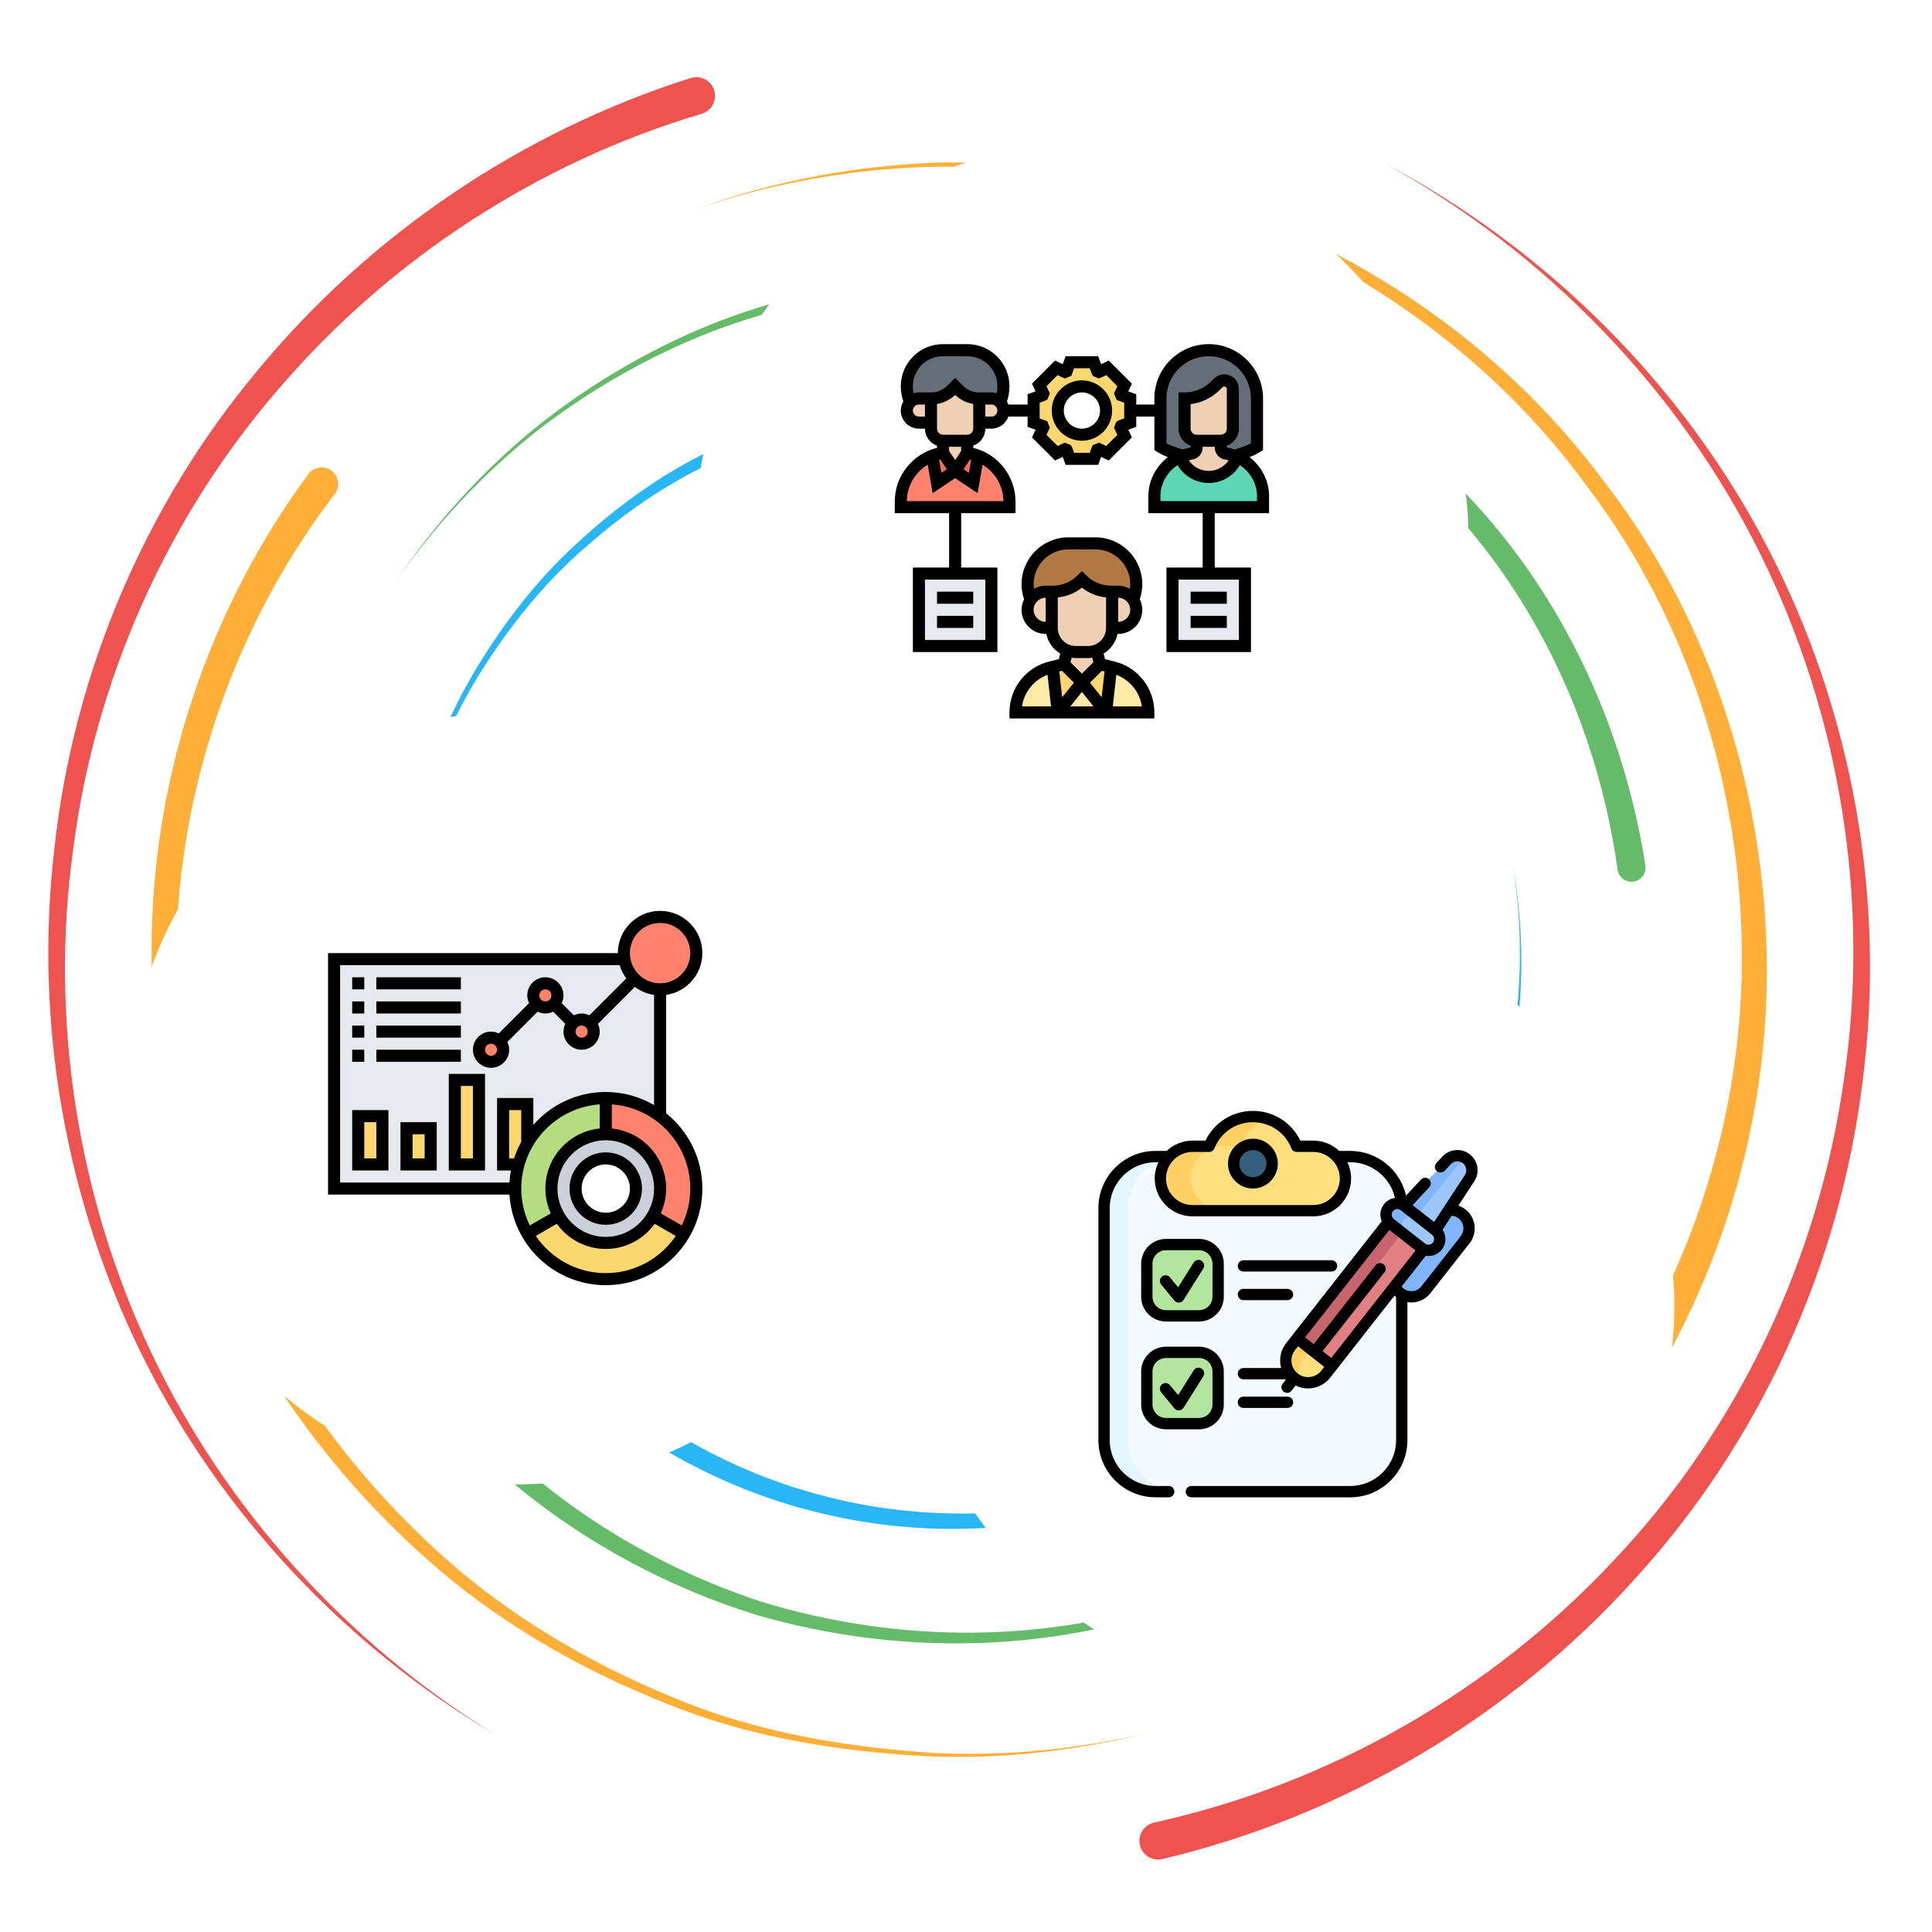 <svg width="400" height="400" viewBox="0 0 400 400" fill="none" xmlns="http://www.w3.org/2000/svg">
<path d="M145.239 23.573C111.536 33.591 80.815 53.547 57.817 80.375C34.635 107.068 19.591 140.8 15.123 176.031C10.291 211.235 16.047 247.857 31.346 280.115C46.693 312.381 71.653 339.998 102.148 358.917C71.32 340.557 45.698 313.284 29.609 280.961C13.562 248.649 7 211.573 11.276 175.557C15.187 139.508 29.96 104.594 53.373 76.633C76.583 48.539 108.028 27.237 142.986 16.157C145.026 15.505 147.206 16.639 147.851 18.675C148.502 20.722 147.37 22.893 145.325 23.547C145.312 23.547 145.26 23.565 145.239 23.573Z" fill="#EF5350"/>
<path d="M238.979 377.334C275.143 369.391 308.783 350.214 334.174 322.993C359.791 295.954 376.536 260.675 381.736 223.665C387.317 186.652 381.02 147.954 364.262 114.303C347.512 80.61 320.103 52.342 287.049 34.022C320.408 51.769 348.483 79.668 365.989 113.418C383.502 147.126 390.619 186.313 385.585 224.178C380.919 262.05 364.387 298.584 338.455 326.925C312.76 355.436 278.255 375.974 240.677 384.894C238.593 385.389 236.505 384.108 236.01 382.024C235.512 379.941 236.804 377.85 238.887 377.355C238.9 377.347 238.957 377.342 238.979 377.334Z" fill="#EF5350"/>
<path d="M69.31 102.256C49.305 128.418 37.682 160.918 36.531 193.996C35.365 227.086 44.484 260.459 62.539 288.428C71.711 302.298 82.873 314.834 95.612 325.589C108.471 336.235 123.067 344.66 138.477 351.074C153.873 357.68 170.513 360.97 187.143 362.451C203.841 364.1 220.776 362.615 237.143 358.918C220.841 362.889 203.888 364.678 187.083 363.3C170.344 362.094 153.511 359.074 137.851 352.662C122.175 346.448 107.239 338.168 93.997 327.584C80.873 316.881 69.297 304.308 59.687 290.31C40.776 262.086 30.776 227.985 31.406 193.844C32.011 159.724 43.451 125.779 63.841 98.168C64.956 96.644 67.091 96.313 68.615 97.425C70.138 98.54 70.469 100.675 69.354 102.198C69.349 102.212 69.317 102.251 69.31 102.256Z" fill="#FFAE37"/>
<path d="M329.89 292.441C349.922 264.993 360.984 230.98 360.638 196.808C360.333 162.707 349.565 128.428 328.802 100.996C308.64 73.123 279.036 52.493 246.21 41.965C229.706 36.756 212.4 34.756 195.122 34.491C177.825 34.712 160.534 37.647 144.114 43.249C160.434 37.373 177.721 34.144 195.104 33.639C212.466 33.618 229.948 35.337 246.706 40.332C280.039 50.415 310.482 70.837 331.536 98.944C353.177 126.6 364.874 161.587 365.755 196.751C366.692 231.973 355.859 267.467 335.45 296.413C334.37 297.954 332.234 298.332 330.69 297.251C329.148 296.17 328.768 294.04 329.848 292.493C329.864 292.485 329.882 292.451 329.89 292.441Z" fill="#FFAE37"/>
<path d="M61.003 198.743C61.099 213.344 63.268 227.915 67.617 241.881C71.87 255.902 78.958 268.956 87.474 280.852C104.484 304.829 129.787 322.511 157.761 331.66C185.929 340.246 216.927 340.41 244.974 330.553C273.12 321.118 297.817 302.042 314.857 277.62C298.224 302.316 273.742 321.925 245.456 331.925C217.279 342.342 185.82 342.746 156.906 334.446C128.19 325.584 101.922 307.889 83.958 283.448C74.974 271.334 67.427 257.941 62.781 243.474C58.021 229.066 55.521 213.948 55.177 198.743C55.143 197.134 56.419 195.8 58.029 195.766C59.635 195.727 60.971 197.003 61.003 198.612C61.003 198.623 61.003 198.631 61.003 198.644V198.743Z" fill="#66BB6A"/>
<path d="M334.891 179.985C331.094 152.694 319.539 126.191 300.742 105.662C282.206 85.05 257.422 69.777 230.203 63.47C203.112 56.717 173.932 58.605 147.695 68.54C134.609 73.584 122.287 80.61 111.172 89.224C100.151 97.954 90.409 108.318 82.312 119.862C90.208 108.188 99.787 97.62 110.716 88.657C121.732 79.803 134.031 72.511 147.169 67.178C173.503 56.691 203.086 54.224 230.859 60.631C258.768 66.6 284.492 81.787 303.963 102.72C323.711 123.553 336.232 150.8 340.664 179.196C340.911 180.784 339.823 182.277 338.234 182.524C336.649 182.772 335.156 181.686 334.909 180.094C334.909 180.084 334.901 180.068 334.901 180.063L334.891 179.985Z" fill="#66BB6A"/>
<path d="M109.005 269.034C124.31 288.918 146.393 303.584 170.846 309.79C195.281 316.157 221.789 313.912 245.065 303.944C268.419 293.97 287.986 275.774 300.434 253.566C312.5 231.17 317.356 204.73 313.25 179.412C317.755 204.66 313.341 231.313 301.497 254.139C289.278 276.769 269.726 295.584 246.041 306.149C222.434 316.696 195.287 319.464 169.974 313.3C144.649 307.29 121.489 292.477 105.213 272.008C104.38 270.974 104.549 269.456 105.586 268.623C106.627 267.79 108.146 267.954 108.979 268.996C108.984 269.001 108.997 269.029 109.005 269.034Z" fill="#29B6F6"/>
<path d="M270.013 110.076C253.521 96.548 233.156 87.636 211.844 85.068C190.599 82.698 168.411 85.605 148.979 95.042C139.141 99.464 130.07 105.537 121.966 112.662C113.685 119.634 106.727 128.084 100.815 137.134C88.893 155.298 82.755 176.972 82.312 198.743C82.349 176.972 88.094 155.063 99.791 136.49C105.599 127.238 112.492 118.548 120.761 111.313C128.862 103.93 137.982 97.569 147.935 92.868C167.604 82.868 190.307 79.425 212.261 81.474C234.289 83.717 255.599 92.537 273.039 106.326C274.089 107.146 274.263 108.665 273.437 109.712C272.617 110.753 271.099 110.928 270.052 110.102C270.044 110.094 270.026 110.084 270.013 110.076Z" fill="#29B6F6"/>
<g filter="url(#filter0_d_3148_8520)">
<rect x="144" y="26.667" width="160" height="160" rx="80" fill="white"/>
<path d="M237.75 144.142V144.167H229L230.05 134.742C230.188 134.78 230.337 134.817 230.487 134.855C234.75 135.917 237.75 139.755 237.75 144.142Z" fill="#FFEAA7"/>
<path d="M224 137.917L229 144.167H219L224 137.917Z" fill="#FFEAA7"/>
<path d="M217.95 134.742L219 144.167H210.25V144.142C210.25 139.742 213.25 135.905 217.525 134.842L217.95 134.742Z" fill="#FFEAA7"/>
<path d="M230.05 134.742L229 144.167L224 137.917L227.75 134.167C227.75 134.167 228.713 134.417 230.05 134.742Z" fill="#FCD770"/>
<path d="M224 137.917L219 144.167L217.95 134.742L220.25 134.167L224 137.917Z" fill="#FCD770"/>
<path d="M209 100.504V101.667H197.75H186.5V100.504C186.5 97.967 187.425 95.617 188.987 93.829C190.062 92.592 191.438 91.604 193.012 91.004L194 96.667L197.75 94.167L201.5 96.667L202.488 91.004C206.337 92.479 209 96.217 209 100.504Z" fill="#FF826E"/>
<path d="M202.488 91.004L201.5 96.667L197.75 94.167L200.25 90.417C201.025 90.529 201.775 90.717 202.488 91.004Z" fill="#FC6E51"/>
<path d="M195.249 90.417L197.749 94.167L193.999 96.667L193.012 91.004C193.724 90.717 194.474 90.529 195.249 90.417Z" fill="#FC6E51"/>
<path d="M261.5 99.417V101.667H250.25H239V99.417C239 97.192 239.825 95.142 241.188 93.567L244.35 91.23C244.775 92.442 245.575 93.492 246.6 94.242C247.625 94.98 248.887 95.417 250.25 95.417C252.975 95.417 255.3 93.667 256.15 91.23C259.325 92.629 261.5 95.792 261.5 99.417Z" fill="#5CD6B3"/>
<path d="M235.25 117.604C235.25 118.729 235.025 119.804 234.613 120.817C233.938 119.817 232.8 119.167 231.5 119.167H230.25H230.038C227.775 119.167 225.6 118.267 224 116.667C222.4 118.267 220.225 119.167 217.963 119.167H217.75H216.5C215.2 119.167 214.063 119.817 213.388 120.817C212.975 119.804 212.75 118.729 212.75 117.604C212.75 112.942 216.525 109.167 221.188 109.167H226.812C229.15 109.167 231.25 110.117 232.775 111.642C234.3 113.167 235.25 115.267 235.25 117.604Z" fill="#B27946"/>
<path d="M260.25 89.167C260.25 89.167 258.588 90.279 255.613 91.017V91.029C255.038 90.805 254.45 90.654 253.825 90.567C253.213 90.48 252.75 89.954 252.75 89.329V87.917C254.125 87.917 255.25 86.792 255.25 85.417V77.18C255.25 76.204 254.463 75.417 253.488 75.417C253.012 75.417 252.562 75.605 252.238 75.93L251.65 76.517C249.95 78.217 247.65 79.167 245.25 79.167V85.417C245.25 86.792 246.375 87.917 247.75 87.917V89.329C247.75 89.954 247.287 90.48 246.675 90.567L244.887 91.029V91.017C241.912 90.279 240.25 89.167 240.25 89.167V81.667V79.167C240.25 73.642 244.725 69.167 250.25 69.167C253.012 69.167 255.512 70.292 257.325 72.092C259.125 73.904 260.25 76.404 260.25 79.167V89.167Z" fill="#656D78"/>
<path d="M190.25 79.167C189.562 79.167 188.937 79.442 188.487 79.904C188.462 79.93 188.437 79.954 188.412 79.98C187.987 78.942 187.75 77.805 187.75 76.629C187.75 74.567 188.587 72.704 189.938 71.355C191.288 70.004 193.15 69.167 195.213 69.167H200.287C204.413 69.167 207.75 72.504 207.75 76.629C207.75 77.805 207.512 78.942 207.087 79.98C207.062 79.954 207.038 79.93 207.013 79.904C206.562 79.442 205.938 79.167 205.25 79.167H202.75C201.15 79.167 199.613 78.529 198.488 77.404L197.75 76.667L197.012 77.404C195.887 78.529 194.35 79.167 192.75 79.167H190.25Z" fill="#656D78"/>
<path d="M234 84.167L232.15 84.842C232.1 84.954 232.062 85.079 232.013 85.192L232.837 86.967L229.3 90.504L227.525 89.68C227.412 89.73 227.288 89.767 227.175 89.817L226.5 91.667H221.5L220.825 89.817C220.712 89.767 220.588 89.73 220.475 89.68L218.7 90.504L215.163 86.967L215.988 85.192C215.938 85.079 215.9 84.954 215.85 84.842L214 84.167V81.667V79.167L215.85 78.492C215.9 78.379 215.938 78.254 215.988 78.142L215.163 76.367L218.7 72.829L220.475 73.654C220.588 73.605 220.712 73.567 220.825 73.517L221.5 71.667H226.5L227.175 73.517C227.288 73.567 227.412 73.605 227.525 73.654L229.3 72.829L232.837 76.367L232.013 78.142C232.062 78.254 232.1 78.379 232.15 78.492L234 79.167V81.667V84.167ZM229 81.667C229 78.904 226.762 76.667 224 76.667C221.238 76.667 219 78.904 219 81.667C219 84.43 221.238 86.667 224 86.667C226.762 86.667 229 84.43 229 81.667Z" fill="#FCD770"/>
<path d="M257.75 115.417V130.417H242.75V115.417H250.25H257.75Z" fill="#E6E9ED"/>
<path d="M205.25 115.417V130.417H190.25V115.417H197.75H205.25Z" fill="#E6E9ED"/>
<path d="M234.613 120.829C235.013 121.429 235.25 122.142 235.25 122.917C235.25 123.954 234.825 124.892 234.15 125.567C233.475 126.242 232.537 126.667 231.5 126.667H230.25V119.167H231.5C232.8 119.167 233.938 119.817 234.613 120.817V120.829Z" fill="#F0D0B4"/>
<path d="M225.25 131.667C225.875 131.667 226.488 131.555 227.038 131.33V131.342L227.75 134.167L224 137.917L220.25 134.167L220.962 131.342V131.33C221.512 131.555 222.112 131.667 222.75 131.667H225.25Z" fill="#F0D0B4"/>
<path d="M230.25 119.167V126.667C230.25 128.792 228.925 130.617 227.038 131.329C226.488 131.554 225.875 131.667 225.25 131.667H222.75C222.113 131.667 221.512 131.554 220.962 131.329C219.075 130.617 217.75 128.792 217.75 126.667V119.167H217.963C220.225 119.167 222.4 118.267 224 116.667C225.6 118.267 227.775 119.167 230.038 119.167H230.25Z" fill="#F0D0B4"/>
<path d="M217.75 119.167V126.667H216.5C215.463 126.667 214.525 126.242 213.85 125.567C213.175 124.892 212.75 123.954 212.75 122.917C212.75 122.142 212.988 121.429 213.388 120.829V120.817C214.063 119.817 215.2 119.167 216.5 119.167H217.75Z" fill="#F0D0B4"/>
<path d="M253.826 90.567C254.451 90.654 255.038 90.805 255.613 91.029C255.788 91.079 255.976 91.154 256.151 91.23C255.301 93.667 252.976 95.417 250.251 95.417C248.888 95.417 247.626 94.98 246.601 94.242C245.576 93.492 244.776 92.442 244.351 91.23C244.526 91.154 244.713 91.079 244.888 91.029L246.676 90.567C247.288 90.48 247.751 89.954 247.751 89.329V87.917H252.751V89.329C252.751 89.954 253.213 90.48 253.826 90.567Z" fill="#F0D0B4"/>
<path d="M255.25 77.18V85.417C255.25 86.792 254.125 87.917 252.75 87.917H247.75C246.375 87.917 245.25 86.792 245.25 85.417V79.167C247.65 79.167 249.95 78.217 251.65 76.517L252.238 75.93C252.562 75.605 253.013 75.417 253.488 75.417C254.463 75.417 255.25 76.204 255.25 77.18Z" fill="#F0D0B4"/>
<path d="M207.087 79.98C207.5 80.417 207.75 81.017 207.75 81.667C207.75 83.042 206.625 84.167 205.25 84.167H202.75V79.167H205.25C205.938 79.167 206.562 79.442 207.012 79.904C207.037 79.93 207.062 79.954 207.087 79.98Z" fill="#F0D0B4"/>
<path d="M200.25 87.917V90.417L197.75 94.167L195.25 90.417V87.917H200.25Z" fill="#F0D0B4"/>
<path d="M202.75 84.167V85.417C202.75 86.792 201.625 87.917 200.25 87.917H195.25C193.875 87.917 192.75 86.792 192.75 85.417V84.167V79.167C194.35 79.167 195.887 78.529 197.012 77.404L197.75 76.667L198.488 77.404C199.613 78.529 201.15 79.167 202.75 79.167V84.167Z" fill="#F0D0B4"/>
<path d="M192.75 79.167V84.167H190.25C188.875 84.167 187.75 83.042 187.75 81.667C187.75 81.017 188 80.417 188.412 79.98C188.437 79.954 188.462 79.93 188.487 79.904C188.937 79.442 189.562 79.167 190.25 79.167H192.75Z" fill="#F0D0B4"/>
<path d="M230.795 133.641L228.781 133.137L228.493 131.984C229.948 131.093 231.022 129.642 231.374 127.918H231.5C234.257 127.918 236.5 125.676 236.5 122.918C236.5 122.129 236.3 121.393 235.974 120.729C236.316 119.723 236.5 118.678 236.5 117.609C236.5 112.266 232.151 107.917 226.807 107.917H221.192C215.849 107.917 211.5 112.266 211.5 117.609C211.5 118.678 211.684 119.723 212.026 120.728C211.7 121.392 211.5 122.128 211.5 122.917C211.5 125.674 213.742 127.917 216.5 127.917H216.626C216.977 129.642 218.052 131.093 219.507 131.983L219.22 133.134L217.219 133.632C212.38 134.837 209 139.159 209 144.167V145.417H238.999L239 144.168C239.009 139.182 235.635 134.853 230.795 133.641ZM222.325 138.009L219.909 141.029L219.315 135.687L219.865 135.549L222.325 138.009ZM224 139.918L226.4 142.917H221.6L224 139.918ZM228.132 135.552L228.684 135.689L228.09 141.029L225.674 138.009L228.132 135.552ZM231.5 125.417V120.417C232.879 120.417 234 121.538 234 122.917C234 124.296 232.879 125.417 231.5 125.417ZM214 122.917C214 121.538 215.121 120.417 216.5 120.417V125.417C215.121 125.417 214 124.296 214 122.917ZM217.964 117.917H217.75H216.5C215.622 117.917 214.81 118.163 214.092 118.562C214.051 118.246 214 117.932 214 117.609C214 113.643 217.226 110.417 221.192 110.417H226.807C230.774 110.417 234 113.643 234 117.609C234 117.932 233.949 118.246 233.907 118.562C233.19 118.163 232.378 117.917 231.5 117.917H230.25H230.036C228.09 117.917 226.26 117.159 224.884 115.783L224 114.899L223.116 115.783C221.74 117.159 219.911 117.917 217.964 117.917ZM219 120.363C220.832 120.172 222.554 119.473 224 118.336C225.446 119.473 227.167 120.172 229 120.363V126.667C229 128.734 227.317 130.417 225.25 130.417H222.75C220.682 130.417 219 128.734 219 126.667V120.363ZM222.75 132.917H225.25C225.55 132.917 225.837 132.869 226.126 132.828L226.365 133.783L224 136.149L221.634 133.783L221.873 132.828C222.163 132.869 222.45 132.917 222.75 132.917ZM216.876 136.371L217.604 142.917H211.59C212.03 139.941 214.053 137.442 216.876 136.371ZM230.396 142.917L231.123 136.377C233.946 137.448 235.967 139.946 236.409 142.917H230.396Z" fill="black"/>
<path d="M262.75 102.917V99.422C262.75 96.163 261.171 93.204 258.71 91.323C260.107 90.753 260.895 90.24 260.944 90.207L261.5 89.836V79.167C261.5 72.965 256.452 67.917 250.25 67.917C244.048 67.917 239 72.965 239 79.167V80.417H235.25V78.291L233.599 77.691L234.342 76.1L229.567 71.325L227.976 72.068L227.376 70.417H220.625L220.025 72.068L218.434 71.325L213.659 76.1L214.403 77.691L212.75 78.291V80.417H208.77C208.691 80.197 208.594 79.99 208.478 79.791C208.819 78.773 209 77.716 209 76.635C209 71.827 205.09 67.917 200.283 67.917H195.217C190.41 67.917 186.5 71.827 186.5 76.635C186.5 77.717 186.681 78.775 187.023 79.791C186.699 80.344 186.5 80.981 186.5 81.667C186.5 83.734 188.182 85.417 190.25 85.417H191.5C191.5 87.044 192.549 88.419 194 88.937V89.387C188.943 90.616 185.25 95.217 185.25 100.507V102.917H196.5V114.167H189V131.667H206.5V114.167H199V102.917H210.25V100.506C210.25 95.216 206.558 90.615 201.5 89.386V88.936C202.951 88.418 204 87.043 204 85.416H205.25C206.878 85.416 208.253 84.367 208.77 82.916H212.75V85.042L214.401 85.642L213.657 87.233L218.432 92.008L220.024 91.264L220.624 92.917H227.375L227.975 91.266L229.566 92.01L234.341 87.234L233.598 85.643L235.25 85.043V82.917H239V89.836L239.556 90.207C239.605 90.24 240.392 90.752 241.79 91.323C239.329 93.203 237.75 96.162 237.75 99.422V102.917H249V114.167H241.5V131.667H259V114.167H251.5V102.917H262.75ZM204 129.167H191.5V116.667H204V129.167ZM190.25 82.917C189.561 82.917 189 82.356 189 81.667C189 80.978 189.561 80.417 190.25 80.417H191.5V82.917H190.25ZM191.5 77.917H190.25C189.863 77.917 189.496 77.993 189.145 78.102C189.049 77.622 189 77.131 189 76.635C189 73.206 191.789 70.417 195.217 70.417H200.284C203.711 70.417 206.5 73.206 206.5 76.635C206.5 77.132 206.451 77.622 206.355 78.102C206.004 77.993 205.638 77.917 205.25 77.917H204H202.75C201.472 77.917 200.27 77.419 199.366 76.516L197.75 74.9L196.134 76.516C195.23 77.419 194.028 77.917 192.75 77.917H191.5ZM200.831 91.798C200.911 91.817 200.99 91.842 201.069 91.862L200.597 94.562L199.483 93.82L200.831 91.798ZM199 90.038L197.75 91.913L196.5 90.038V89.167H199V90.038ZM194.669 91.798L196.016 93.82L194.901 94.562L194.43 91.862C194.51 91.842 194.589 91.817 194.669 91.798ZM207.75 100.417H187.75C187.781 97.264 189.494 94.443 192.069 92.871L193.097 98.771L197.75 95.669L202.403 98.771L203.431 92.871C206.005 94.443 207.718 97.264 207.75 100.417ZM201.5 85.417C201.5 86.106 200.939 86.667 200.25 86.667H195.25C194.561 86.667 194 86.106 194 85.417V80.311C195.403 80.07 196.699 79.424 197.75 78.431C198.801 79.424 200.097 80.071 201.5 80.311V85.417ZM205.25 82.917H204V80.417H205.25C205.939 80.417 206.5 80.978 206.5 81.667C206.5 82.356 205.939 82.917 205.25 82.917ZM232.75 83.291L231.721 83.665L231.161 83.932L230.634 85.206L231.335 86.707L229.039 89.003L227.538 88.302L226.189 88.861L225.624 90.417H222.375L222.001 89.388L221.734 88.828L220.46 88.301L218.959 89.002L216.662 86.706L217.364 85.204L216.805 83.856L215.25 83.291V80.042L216.279 79.668L216.839 79.401L217.366 78.127L216.665 76.626L218.961 74.329L220.464 75.032L221.81 74.473L222.376 72.917H225.625L225.999 73.946L226.263 74.504L227.536 75.033L229.039 74.331L231.335 76.627L230.634 78.128L231.193 79.477L232.75 80.043V83.291ZM256.5 129.167H244V116.667H256.5V129.167ZM252.75 86.667H247.75C247.061 86.667 246.5 86.106 246.5 85.417V80.342C248.779 80.068 250.887 79.047 252.535 77.4L253.116 76.818C253.414 76.521 254 76.762 254 77.184V85.417C254 86.106 253.439 86.667 252.75 86.667ZM249 89.333V89.167H251.5V89.333C251.5 90.57 252.423 91.633 253.646 91.807C253.896 91.843 254.129 91.921 254.37 91.98C253.452 93.32 251.927 94.167 250.25 94.167C248.574 94.167 247.047 93.32 246.13 91.98C246.37 91.921 246.604 91.842 246.853 91.807C248.078 91.633 249 90.57 249 89.333ZM241.5 88.442V79.167C241.5 74.342 245.425 70.417 250.25 70.417C255.075 70.417 259 74.342 259 79.167V88.442C258.37 88.772 257.207 89.292 255.636 89.715C255.107 89.546 254.562 89.413 254 89.333V88.937C255.451 88.419 256.5 87.044 256.5 85.417V77.184C256.5 75.521 255.146 74.167 253.482 74.167C252.676 74.167 251.919 74.481 251.349 75.051L250.768 75.632C249.294 77.106 247.334 77.917 245.25 77.917H244V85.417C244 87.044 245.049 88.419 246.5 88.937V89.333C245.936 89.413 245.391 89.546 244.864 89.715C243.291 89.292 242.129 88.771 241.5 88.442ZM240.25 99.422C240.25 96.749 241.669 94.362 243.809 92.978C245.14 95.225 247.568 96.667 250.25 96.667C252.933 96.667 255.36 95.225 256.691 92.977C258.831 94.361 260.25 96.749 260.25 99.422V100.417H240.25V99.422Z" fill="black"/>
<path d="M224 75.417C220.554 75.417 217.75 78.221 217.75 81.667C217.75 85.113 220.554 87.917 224 87.917C227.446 87.917 230.25 85.113 230.25 81.667C230.25 78.221 227.446 75.417 224 75.417ZM224 85.417C221.932 85.417 220.25 83.734 220.25 81.667C220.25 79.6 221.932 77.917 224 77.917C226.068 77.917 227.75 79.6 227.75 81.667C227.75 83.734 226.068 85.417 224 85.417Z" fill="black"/>
<path d="M246.5 119.167H254V121.667H246.5V119.167Z" fill="black"/>
<path d="M246.5 124.167H254V126.667H246.5V124.167Z" fill="black"/>
<path d="M194 119.167H201.5V121.667H194V119.167Z" fill="black"/>
<path d="M194 124.167H201.5V126.667H194V124.167Z" fill="black"/>
</g>
<g filter="url(#filter1_d_3148_8520)">
<rect x="26.667" y="144" width="160" height="160" rx="80" fill="white"/>
<path d="M69.167 195.25V242.75H119.167C119.167 239.3 121.967 236.5 125.417 236.5C128.867 236.5 131.667 239.3 131.667 242.75H136.667V195.25H69.167Z" fill="#E6E9ED"/>
<path d="M74.167 227.75H79.167V237.75H74.167V227.75Z" fill="#FCD770"/>
<path d="M84.167 230.25H89.167V237.75H84.167V230.25Z" fill="#FCD770"/>
<path d="M94.167 220.25H99.167V237.75H94.167V220.25Z" fill="#FCD770"/>
<path d="M109.167 225.25V233.4C108.392 234.75 107.767 236.212 107.342 237.75H104.167V225.25H109.167Z" fill="#FCD770"/>
<path d="M125.417 231.5C119.204 231.5 114.167 236.538 114.167 242.75C114.167 244.8 114.717 246.725 115.679 248.375C117.617 251.737 121.254 254 125.417 254C129.579 254 133.217 251.737 135.154 248.375C136.117 246.725 136.667 244.8 136.667 242.75C136.667 236.538 131.629 231.5 125.417 231.5ZM125.417 249C121.967 249 119.167 246.2 119.167 242.75C119.167 239.3 121.967 236.5 125.417 236.5C128.867 236.5 131.667 239.3 131.667 242.75C131.667 246.2 128.867 249 125.417 249Z" fill="#CCD1D9"/>
<path d="M135.155 248.375L141.655 252.125C138.405 257.725 132.355 261.5 125.417 261.5C118.48 261.5 112.43 257.725 109.18 252.125L115.68 248.375C117.617 251.738 121.255 254 125.417 254C129.58 254 133.217 251.738 135.155 248.375Z" fill="#FCD770"/>
<path d="M144.167 242.75C144.167 246.163 143.254 249.375 141.654 252.125L135.154 248.375C136.117 246.725 136.667 244.8 136.667 242.75C136.667 236.538 131.629 231.5 125.417 231.5V224C129.642 224 133.542 225.4 136.667 227.75C141.217 231.175 144.167 236.625 144.167 242.75Z" fill="#FF826E"/>
<path d="M125.417 224V231.5C119.204 231.5 114.167 236.538 114.167 242.75C114.167 244.8 114.717 246.725 115.679 248.375L109.179 252.125C107.579 249.375 106.667 246.163 106.667 242.75C106.667 241.025 106.904 239.337 107.342 237.75C107.767 236.212 108.392 234.75 109.167 233.4C112.404 227.775 118.479 224 125.417 224Z" fill="#B4DD7F"/>
<path d="M103.429 212.238C103.892 212.688 104.167 213.312 104.167 214C104.167 215.375 103.042 216.5 101.667 216.5C100.292 216.5 99.167 215.375 99.167 214C99.167 212.625 100.292 211.5 101.667 211.5C102.354 211.5 102.979 211.775 103.429 212.238Z" fill="#FF826E"/>
<path d="M114.679 204.512C114.229 204.975 113.604 205.25 112.917 205.25C112.229 205.25 111.604 204.975 111.154 204.512C110.692 204.062 110.417 203.438 110.417 202.75C110.417 201.375 111.542 200.25 112.917 200.25C114.292 200.25 115.417 201.375 115.417 202.75C115.417 203.438 115.142 204.062 114.679 204.512Z" fill="#FF826E"/>
<path d="M122.179 208.488C122.642 208.938 122.917 209.562 122.917 210.25C122.917 211.625 121.792 212.75 120.417 212.75C119.042 212.75 117.917 211.625 117.917 210.25C117.917 209.562 118.192 208.938 118.654 208.488C119.104 208.025 119.729 207.75 120.417 207.75C121.104 207.75 121.729 208.025 122.179 208.488Z" fill="#FF826E"/>
<path d="M136.667 186.5C140.804 186.5 144.167 189.863 144.167 194C144.167 198.137 140.804 201.5 136.667 201.5C134.592 201.5 132.717 200.662 131.367 199.3C130.292 198.225 129.542 196.825 129.279 195.25C129.204 194.85 129.167 194.425 129.167 194C129.167 189.863 132.529 186.5 136.667 186.5Z" fill="#FF826E"/>
<path d="M137.917 227.162V202.65C142.151 202.04 145.417 198.399 145.417 194C145.417 189.176 141.492 185.25 136.667 185.25C131.842 185.25 127.917 189.176 127.917 194H67.917V244H105.481C106.131 254.445 114.812 262.75 125.417 262.75C136.444 262.75 145.417 253.777 145.417 242.75C145.417 236.451 142.483 230.831 137.917 227.162ZM136.667 187.75C140.113 187.75 142.917 190.554 142.917 194C142.917 197.446 140.113 200.25 136.667 200.25C133.221 200.25 130.417 197.446 130.417 194C130.417 190.554 133.221 187.75 136.667 187.75ZM70.417 196.5H128.286C128.584 197.498 129.059 198.416 129.669 199.231L122.024 206.876C121.534 206.641 120.994 206.5 120.417 206.5C119.839 206.5 119.299 206.641 118.811 206.876L116.292 204.357C116.526 203.867 116.667 203.327 116.667 202.75C116.667 200.682 114.984 199 112.917 199C110.849 199 109.167 200.682 109.167 202.75C109.167 203.327 109.308 203.868 109.543 204.356L103.274 210.625C102.784 210.391 102.244 210.25 101.667 210.25C99.6 210.25 97.917 211.933 97.917 214C97.917 216.067 99.6 217.75 101.667 217.75C103.734 217.75 105.417 216.067 105.417 214C105.417 213.423 105.276 212.882 105.041 212.394L111.309 206.125C111.799 206.359 112.339 206.5 112.917 206.5C113.494 206.5 114.034 206.359 114.523 206.124L117.042 208.643C116.808 209.133 116.667 209.673 116.667 210.25C116.667 212.317 118.349 214 120.417 214C122.484 214 124.167 212.317 124.167 210.25C124.167 209.673 124.026 209.132 123.791 208.644L131.437 200.999C132.581 201.856 133.938 202.438 135.417 202.651V225.458C132.471 223.746 129.062 222.75 125.417 222.75C119.442 222.75 114.084 225.397 110.417 229.566V224H102.917V239H105.782C105.627 239.816 105.533 240.653 105.481 241.5H70.417V196.5ZM120.417 209C121.106 209 121.667 209.56 121.667 210.25C121.667 210.94 121.106 211.5 120.417 211.5C119.728 211.5 119.167 210.94 119.167 210.25C119.167 209.56 119.728 209 120.417 209ZM111.667 202.75C111.667 202.06 112.228 201.5 112.917 201.5C113.606 201.5 114.167 202.06 114.167 202.75C114.167 203.44 113.606 204 112.917 204C112.228 204 111.667 203.44 111.667 202.75ZM102.917 214C102.917 214.69 102.356 215.25 101.667 215.25C100.978 215.25 100.417 214.69 100.417 214C100.417 213.31 100.978 212.75 101.667 212.75C102.356 212.75 102.917 213.31 102.917 214ZM125.417 252.75C119.903 252.75 115.417 248.264 115.417 242.75C115.417 237.236 119.903 232.75 125.417 232.75C130.931 232.75 135.417 237.236 135.417 242.75C135.417 248.264 130.931 252.75 125.417 252.75ZM107.917 233.089C107.318 234.169 106.823 235.31 106.431 236.5H105.417V226.5H107.917V233.089ZM124.167 225.314V230.314C117.859 230.944 112.917 236.28 112.917 242.75C112.917 244.579 113.322 246.312 114.031 247.88L109.694 250.384C108.567 248.074 107.917 245.489 107.917 242.75C107.917 233.522 115.101 225.959 124.167 225.314ZM125.417 260.25C119.399 260.25 114.082 257.196 110.932 252.556L115.286 250.042C117.558 253.19 121.247 255.25 125.417 255.25C129.587 255.25 133.276 253.19 135.548 250.042L139.902 252.556C136.752 257.196 131.434 260.25 125.417 260.25ZM141.139 250.384L136.803 247.88C137.512 246.312 137.917 244.579 137.917 242.75C137.917 236.28 132.974 230.942 126.667 230.314V225.314C135.733 225.959 142.917 233.522 142.917 242.75C142.917 245.489 142.267 248.074 141.139 250.384Z" fill="black"/>
<path d="M125.417 235.25C121.281 235.25 117.917 238.614 117.917 242.75C117.917 246.886 121.281 250.25 125.417 250.25C129.553 250.25 132.917 246.886 132.917 242.75C132.917 238.614 129.553 235.25 125.417 235.25ZM125.417 247.75C122.659 247.75 120.417 245.507 120.417 242.75C120.417 239.992 122.659 237.75 125.417 237.75C128.174 237.75 130.417 239.992 130.417 242.75C130.417 245.507 128.174 247.75 125.417 247.75Z" fill="black"/>
<path d="M72.917 199H75.417V201.5H72.917V199Z" fill="black"/>
<path d="M77.917 199H95.417V201.5H77.917V199Z" fill="black"/>
<path d="M72.917 204H75.417V206.5H72.917V204Z" fill="black"/>
<path d="M77.917 204H95.417V206.5H77.917V204Z" fill="black"/>
<path d="M72.917 209H75.417V211.5H72.917V209Z" fill="black"/>
<path d="M77.917 209H95.417V211.5H77.917V209Z" fill="black"/>
<path d="M72.917 214H75.417V216.5H72.917V214Z" fill="black"/>
<path d="M77.917 214H95.417V216.5H77.917V214Z" fill="black"/>
<path d="M72.917 239H80.417V226.5H72.917V239ZM75.417 229H77.917V236.5H75.417V229Z" fill="black"/>
<path d="M82.917 239H90.417V229H82.917V239ZM85.417 231.5H87.917V236.5H85.417V231.5Z" fill="black"/>
<path d="M92.917 239H100.417V219H92.917V239ZM95.417 221.5H97.917V236.5H95.417V221.5Z" fill="black"/>
</g>
<g filter="url(#filter2_d_3148_8520)">
<rect x="186.667" y="186.667" width="160" height="160" rx="80" fill="white"/>
<g clip-path="url(#clip0_3148_8520)">
<path d="M279.56 305.494H239.241C233.354 305.494 228.582 300.722 228.582 294.835V246.781C228.582 240.894 233.354 236.122 239.241 236.122H279.56C285.447 236.122 290.219 240.894 290.219 246.781V294.835C290.219 300.722 285.447 305.494 279.56 305.494Z" fill="#F4FBFF"/>
<path d="M244.311 305.495H239.242C233.354 305.495 228.582 300.724 228.582 294.835V246.781C228.582 240.895 233.354 236.123 239.242 236.123H244.311C238.424 236.123 233.652 240.895 233.652 246.781V294.835C233.652 300.724 238.424 305.495 244.311 305.495Z" fill="#E4F6FF"/>
<path d="M268.459 233.992C267.029 230.388 263.513 227.839 259.401 227.839C255.288 227.839 251.773 230.388 250.342 233.992H246.91C243.227 233.992 240.241 236.977 240.241 240.66C240.241 244.343 243.227 247.329 246.91 247.329H271.892C275.574 247.329 278.56 244.343 278.56 240.66C278.56 236.977 275.574 233.992 271.892 233.992H268.459Z" fill="#FFE07D"/>
<path d="M262.578 228.371C259.89 229.295 257.739 231.363 256.695 233.991H253.262C249.579 233.991 246.593 236.977 246.593 240.66C246.593 242.5 247.341 244.168 248.547 245.375C249.754 246.583 251.42 247.329 253.262 247.329H246.91C245.07 247.329 243.402 246.583 242.195 245.375C240.987 244.168 240.241 242.5 240.241 240.66C240.241 236.977 243.227 233.991 246.91 233.991H250.341C251.773 230.388 255.287 227.838 259.401 227.838C260.514 227.838 261.582 228.025 262.578 228.371Z" fill="#FFD064"/>
<path d="M259.4 241.571C261.602 241.571 263.387 239.786 263.387 237.584C263.387 235.382 261.602 233.597 259.4 233.597C257.198 233.597 255.413 235.382 255.413 237.584C255.413 239.786 257.198 241.571 259.4 241.571Z" fill="#365E7D"/>
<path d="M248.238 269.103H241.401C239.213 269.103 237.438 267.329 237.438 265.14V258.303C237.438 256.114 239.213 254.34 241.401 254.34H248.238C250.427 254.34 252.201 256.114 252.201 258.303V265.14C252.201 267.329 250.427 269.103 248.238 269.103Z" fill="#B3E59F"/>
<path d="M248.238 291.416H241.401C239.213 291.416 237.438 289.642 237.438 287.454V280.616C237.438 278.428 239.213 276.654 241.401 276.654H248.238C250.427 276.654 252.201 278.428 252.201 280.616V287.454C252.201 289.642 250.427 291.416 248.238 291.416Z" fill="#B3E59F"/>
<path d="M289.86 264.348C291.516 265.648 293.912 265.358 295.211 263.702L303.339 253.343C304.638 251.687 304.349 249.291 302.693 247.992C301.037 246.693 298.641 246.982 297.342 248.638L289.214 258.997C287.915 260.653 288.204 263.049 289.86 264.348Z" fill="#80B4FB"/>
<path d="M275.818 279.459L274.462 281.188C272.887 283.196 269.983 283.546 267.975 281.971C265.968 280.396 265.617 277.492 267.192 275.485L268.549 273.756L275.795 273.128L275.818 279.459Z" fill="#FFE07D"/>
<path d="M269.095 281.132C269.165 281.712 269.346 282.28 269.63 282.801C269.045 282.644 268.481 282.369 267.974 281.972C266.971 281.185 266.381 280.064 266.239 278.891C266.099 277.717 266.404 276.489 267.192 275.485L268.548 273.756L275.793 273.128L275.803 275.617L271.404 275.997L270.048 277.725C269.26 278.729 268.954 279.957 269.095 281.132Z" fill="#FFD064"/>
<path d="M295.293 254.637L275.817 279.459L268.549 273.757L287.988 248.979" fill="#E27F83"/>
<path d="M290.88 251.175L271.405 275.997L268.549 273.757L287.988 248.979" fill="#C8646D"/>
<path d="M297.194 251.375L304.248 240.611C305.108 239.3 304.82 237.549 303.587 236.582C302.353 235.614 300.585 235.752 299.516 236.898L290.739 246.311" fill="#9DC6FB"/>
<path d="M303.587 236.581C303.471 236.49 303.179 236.643 302.794 236.97C302.409 237.297 301.929 237.799 301.438 238.407L293.362 248.367L290.74 246.31L299.515 236.899C300.049 236.324 300.76 236.004 301.489 235.947C302.22 235.89 302.97 236.097 303.587 236.581Z" fill="#80B4FB"/>
<path d="M297.194 251.376L290.739 246.311C289.725 245.516 288.259 245.693 287.463 246.706C286.668 247.72 286.845 249.187 287.859 249.982L294.314 255.046C295.328 255.842 296.794 255.665 297.589 254.651C298.385 253.637 298.208 252.171 297.194 251.376Z" fill="#9DC6FB"/>
<path d="M290.193 250.945C290.265 251.537 290.563 252.102 291.07 252.5L287.859 249.981C287.353 249.583 287.054 249.018 286.983 248.426C286.911 247.833 287.066 247.213 287.464 246.706C288.259 245.693 289.726 245.514 290.74 246.31L293.951 248.829C292.937 248.033 291.47 248.212 290.675 249.225C290.277 249.732 290.122 250.352 290.193 250.945Z" fill="#80B4FB"/>
<path d="M259.401 232.424C256.557 232.424 254.242 234.739 254.242 237.583C254.242 240.428 256.557 242.742 259.401 242.742C262.246 242.742 264.56 240.428 264.56 237.583C264.56 234.739 262.246 232.424 259.401 232.424ZM259.401 240.399C257.849 240.399 256.586 239.136 256.586 237.584C256.586 236.031 257.849 234.768 259.401 234.768C260.954 234.768 262.217 236.031 262.217 237.584C262.217 239.136 260.954 240.399 259.401 240.399Z" fill="black"/>
<path d="M241.401 270.275H248.238C251.069 270.275 253.373 267.971 253.373 265.14V258.303C253.373 255.472 251.069 253.168 248.238 253.168H241.401C238.57 253.168 236.267 255.472 236.267 258.303V265.14C236.267 267.971 238.57 270.275 241.401 270.275ZM238.61 258.303C238.61 256.764 239.862 255.512 241.401 255.512H248.238C249.777 255.512 251.029 256.764 251.029 258.303V265.14C251.029 266.679 249.777 267.931 248.238 267.931H241.401C239.862 267.931 238.61 266.679 238.61 265.14V258.303Z" fill="black"/>
<path d="M243.145 265.932C243.369 266.204 243.701 266.359 244.049 266.359C244.074 266.359 244.099 266.358 244.124 266.357C244.5 266.333 244.841 266.13 245.042 265.811L249.128 259.311C249.472 258.763 249.308 258.04 248.76 257.696C248.212 257.351 247.488 257.516 247.144 258.064L243.922 263.189L242.223 261.127C241.811 260.628 241.072 260.557 240.573 260.968C240.074 261.38 240.002 262.118 240.414 262.618L243.145 265.932Z" fill="black"/>
<path d="M257.435 259.931H275.69C276.337 259.931 276.862 259.406 276.862 258.759C276.862 258.112 276.337 257.587 275.69 257.587H257.435C256.787 257.587 256.263 258.112 256.263 258.759C256.263 259.406 256.787 259.931 257.435 259.931Z" fill="black"/>
<path d="M257.435 265.856H266.562C267.21 265.856 267.734 265.331 267.734 264.684C267.734 264.037 267.21 263.512 266.562 263.512H257.435C256.787 263.512 256.263 264.037 256.263 264.684C256.263 265.331 256.787 265.856 257.435 265.856Z" fill="black"/>
<path d="M236.267 287.454C236.267 290.285 238.57 292.588 241.401 292.588H248.238C251.069 292.588 253.373 290.285 253.373 287.454V280.616C253.373 277.785 251.069 275.482 248.238 275.482H241.401C238.57 275.482 236.267 277.785 236.267 280.616V287.454ZM238.61 280.616C238.61 279.078 239.862 277.826 241.401 277.826H248.238C249.777 277.826 251.029 279.078 251.029 280.616V287.454C251.029 288.992 249.777 290.244 248.238 290.244H241.401C239.862 290.244 238.61 288.992 238.61 287.454V280.616Z" fill="black"/>
<path d="M243.145 288.246C243.369 288.517 243.701 288.672 244.049 288.672C244.074 288.672 244.099 288.672 244.124 288.67C244.5 288.646 244.841 288.443 245.042 288.124L249.128 281.625C249.472 281.077 249.308 280.354 248.76 280.009C248.212 279.665 247.488 279.83 247.144 280.377L243.922 285.502L242.223 283.441C241.811 282.941 241.072 282.87 240.573 283.282C240.074 283.693 240.002 284.432 240.414 284.931L243.145 288.246Z" fill="black"/>
<path d="M266.562 288.17C267.21 288.17 267.734 287.645 267.734 286.998C267.734 286.351 267.21 285.826 266.562 285.826H257.435C256.787 285.826 256.263 286.351 256.263 286.998C256.263 287.645 256.787 288.17 257.435 288.17H266.562Z" fill="black"/>
<path d="M303.418 247.07C302.968 246.717 302.47 246.448 301.943 246.269L305.23 241.254C306.431 239.418 306.037 237.014 304.312 235.66C303.576 235.083 302.657 234.765 301.724 234.765C300.567 234.765 299.45 235.251 298.66 236.098L297.397 237.451C296.955 237.925 296.981 238.666 297.454 239.108C297.927 239.549 298.669 239.523 299.111 239.05L300.373 237.698C300.728 237.318 301.207 237.109 301.724 237.109C302.141 237.109 302.535 237.245 302.865 237.504C303.625 238.101 303.799 239.161 303.269 239.97L296.915 249.666L292.467 246.176L295.917 242.477C296.358 242.004 296.333 241.262 295.859 240.821C295.386 240.379 294.644 240.405 294.203 240.878L291.106 244.199C289.918 238.895 285.142 234.951 279.561 234.951H277.257C275.854 233.631 273.966 232.82 271.892 232.82H269.224C267.406 229.057 263.633 226.667 259.401 226.667C255.17 226.667 251.397 229.057 249.579 232.82H246.91C244.836 232.82 242.949 233.631 241.545 234.951H239.242C232.719 234.951 227.411 240.258 227.411 246.781V294.836C227.411 301.359 232.719 306.667 239.242 306.667H241.967C242.615 306.667 243.139 306.142 243.139 305.495C243.139 304.848 242.615 304.323 241.967 304.323H239.242C234.011 304.323 229.755 300.067 229.755 294.836V246.781C229.755 241.55 234.011 237.295 239.242 237.295H239.83C239.343 238.315 239.07 239.456 239.07 240.66C239.07 244.983 242.587 248.501 246.91 248.501H271.892C276.215 248.501 279.733 244.983 279.733 240.66C279.733 239.456 279.459 238.315 278.972 237.295H279.561C284.027 237.295 287.848 240.442 288.811 244.68C287.946 244.802 287.124 245.242 286.542 245.983C285.965 246.719 285.708 247.637 285.82 248.566C285.861 248.899 285.948 249.219 286.076 249.519L266.271 274.761C265.316 275.978 264.892 277.494 265.077 279.03C265.113 279.327 265.172 279.618 265.25 279.901H257.434C256.787 279.901 256.263 280.426 256.263 281.073C256.263 281.72 256.787 282.245 257.434 282.245H266.272L265.559 283.153C265.159 283.663 265.248 284.399 265.757 284.799C265.972 284.967 266.227 285.049 266.48 285.049C266.827 285.049 267.172 284.895 267.403 284.6L268.248 283.523C269.044 283.922 269.919 284.129 270.816 284.129C271.05 284.129 271.286 284.115 271.522 284.086C273.058 283.901 274.429 283.129 275.384 281.912L288.724 264.908C288.827 265.008 288.935 265.104 289.048 265.196V294.836C289.048 300.067 284.792 304.323 279.562 304.323H246.655C246.008 304.323 245.483 304.848 245.483 305.495C245.483 306.142 246.008 306.667 246.655 306.667H279.562C286.085 306.667 291.391 301.359 291.391 294.836V266.264C291.662 266.309 291.936 266.331 292.208 266.331C293.688 266.331 295.153 265.677 296.135 264.426L304.262 254.067C305.084 253.02 305.448 251.715 305.289 250.394C305.129 249.072 304.465 247.891 303.418 247.07ZM271.892 246.157H246.91C243.88 246.157 241.414 243.691 241.414 240.66C241.414 237.629 243.879 235.164 246.91 235.164H250.343C250.823 235.164 251.255 234.87 251.432 234.424C252.737 231.136 255.866 229.011 259.401 229.011C262.937 229.011 266.065 231.136 267.37 234.424C267.548 234.87 267.979 235.164 268.46 235.164H271.892C274.923 235.164 277.389 237.629 277.389 240.66C277.389 243.691 274.923 246.157 271.892 246.157ZM288.387 247.429C288.578 247.185 288.853 247.031 289.161 246.993C289.208 246.988 289.255 246.985 289.302 246.985C289.561 246.985 289.81 247.071 290.017 247.233L296.472 252.297C296.716 252.489 296.871 252.764 296.908 253.072C296.945 253.38 296.86 253.684 296.669 253.927C296.274 254.431 295.542 254.519 295.038 254.124L288.583 249.06C288.339 248.868 288.184 248.593 288.147 248.285C288.11 247.977 288.195 247.673 288.387 247.429ZM275.619 277.814L273.829 276.409L286.652 260.066C287.051 259.557 286.962 258.82 286.453 258.42C285.944 258.021 285.207 258.11 284.808 258.619L271.985 274.962L270.195 273.558L287.652 251.308L293.076 255.564L275.619 277.814ZM271.241 281.76C270.326 281.87 269.424 281.618 268.699 281.049C267.974 280.481 267.515 279.664 267.404 278.75C267.294 277.835 267.546 276.933 268.115 276.208L268.748 275.401L274.173 279.658L273.54 280.465C272.972 281.189 272.155 281.649 271.241 281.76ZM302.418 252.62L294.291 262.979C293.392 264.125 291.729 264.325 290.584 263.427C290.436 263.311 290.306 263.181 290.189 263.04L295.188 256.668C295.375 256.699 295.563 256.714 295.751 256.714C296.792 256.714 297.822 256.254 298.512 255.374C299.09 254.637 299.347 253.72 299.235 252.79C299.168 252.235 298.971 251.717 298.669 251.265L300.572 248.36C301.078 248.404 301.562 248.593 301.97 248.913C302.525 249.349 302.877 249.974 302.962 250.674C303.046 251.374 302.853 252.066 302.418 252.62Z" fill="black"/>
</g>
</g>
<defs>
<filter id="filter0_d_3148_8520" x="133.333" y="19.334" width="181.333" height="181.333" filterUnits="userSpaceOnUse" color-interpolation-filters="sRGB">
<feFlood flood-opacity="0" result="BackgroundImageFix"/>
<feColorMatrix in="SourceAlpha" type="matrix" values="0 0 0 0 0 0 0 0 0 0 0 0 0 0 0 0 0 0 127 0" result="hardAlpha"/>
<feOffset dy="3.333"/>
<feGaussianBlur stdDeviation="5.333"/>
<feComposite in2="hardAlpha" operator="out"/>
<feColorMatrix type="matrix" values="0 0 0 0 0 0 0 0 0 0 0 0 0 0 0 0 0 0 0.12 0"/>
<feBlend mode="normal" in2="BackgroundImageFix" result="effect1_dropShadow_3148_8520"/>
<feBlend mode="normal" in="SourceGraphic" in2="effect1_dropShadow_3148_8520" result="shape"/>
</filter>
<filter id="filter1_d_3148_8520" x="16" y="136.667" width="181.333" height="181.333" filterUnits="userSpaceOnUse" color-interpolation-filters="sRGB">
<feFlood flood-opacity="0" result="BackgroundImageFix"/>
<feColorMatrix in="SourceAlpha" type="matrix" values="0 0 0 0 0 0 0 0 0 0 0 0 0 0 0 0 0 0 127 0" result="hardAlpha"/>
<feOffset dy="3.333"/>
<feGaussianBlur stdDeviation="5.333"/>
<feComposite in2="hardAlpha" operator="out"/>
<feColorMatrix type="matrix" values="0 0 0 0 0 0 0 0 0 0 0 0 0 0 0 0 0 0 0.12 0"/>
<feBlend mode="normal" in2="BackgroundImageFix" result="effect1_dropShadow_3148_8520"/>
<feBlend mode="normal" in="SourceGraphic" in2="effect1_dropShadow_3148_8520" result="shape"/>
</filter>
<filter id="filter2_d_3148_8520" x="176" y="179.334" width="181.333" height="181.333" filterUnits="userSpaceOnUse" color-interpolation-filters="sRGB">
<feFlood flood-opacity="0" result="BackgroundImageFix"/>
<feColorMatrix in="SourceAlpha" type="matrix" values="0 0 0 0 0 0 0 0 0 0 0 0 0 0 0 0 0 0 127 0" result="hardAlpha"/>
<feOffset dy="3.333"/>
<feGaussianBlur stdDeviation="5.333"/>
<feComposite in2="hardAlpha" operator="out"/>
<feColorMatrix type="matrix" values="0 0 0 0 0 0 0 0 0 0 0 0 0 0 0 0 0 0 0.12 0"/>
<feBlend mode="normal" in2="BackgroundImageFix" result="effect1_dropShadow_3148_8520"/>
<feBlend mode="normal" in="SourceGraphic" in2="effect1_dropShadow_3148_8520" result="shape"/>
</filter>
<clipPath id="clip0_3148_8520">
<rect width="80" height="80" fill="white" transform="translate(226.667 226.667)"/>
</clipPath>
</defs>
</svg>

